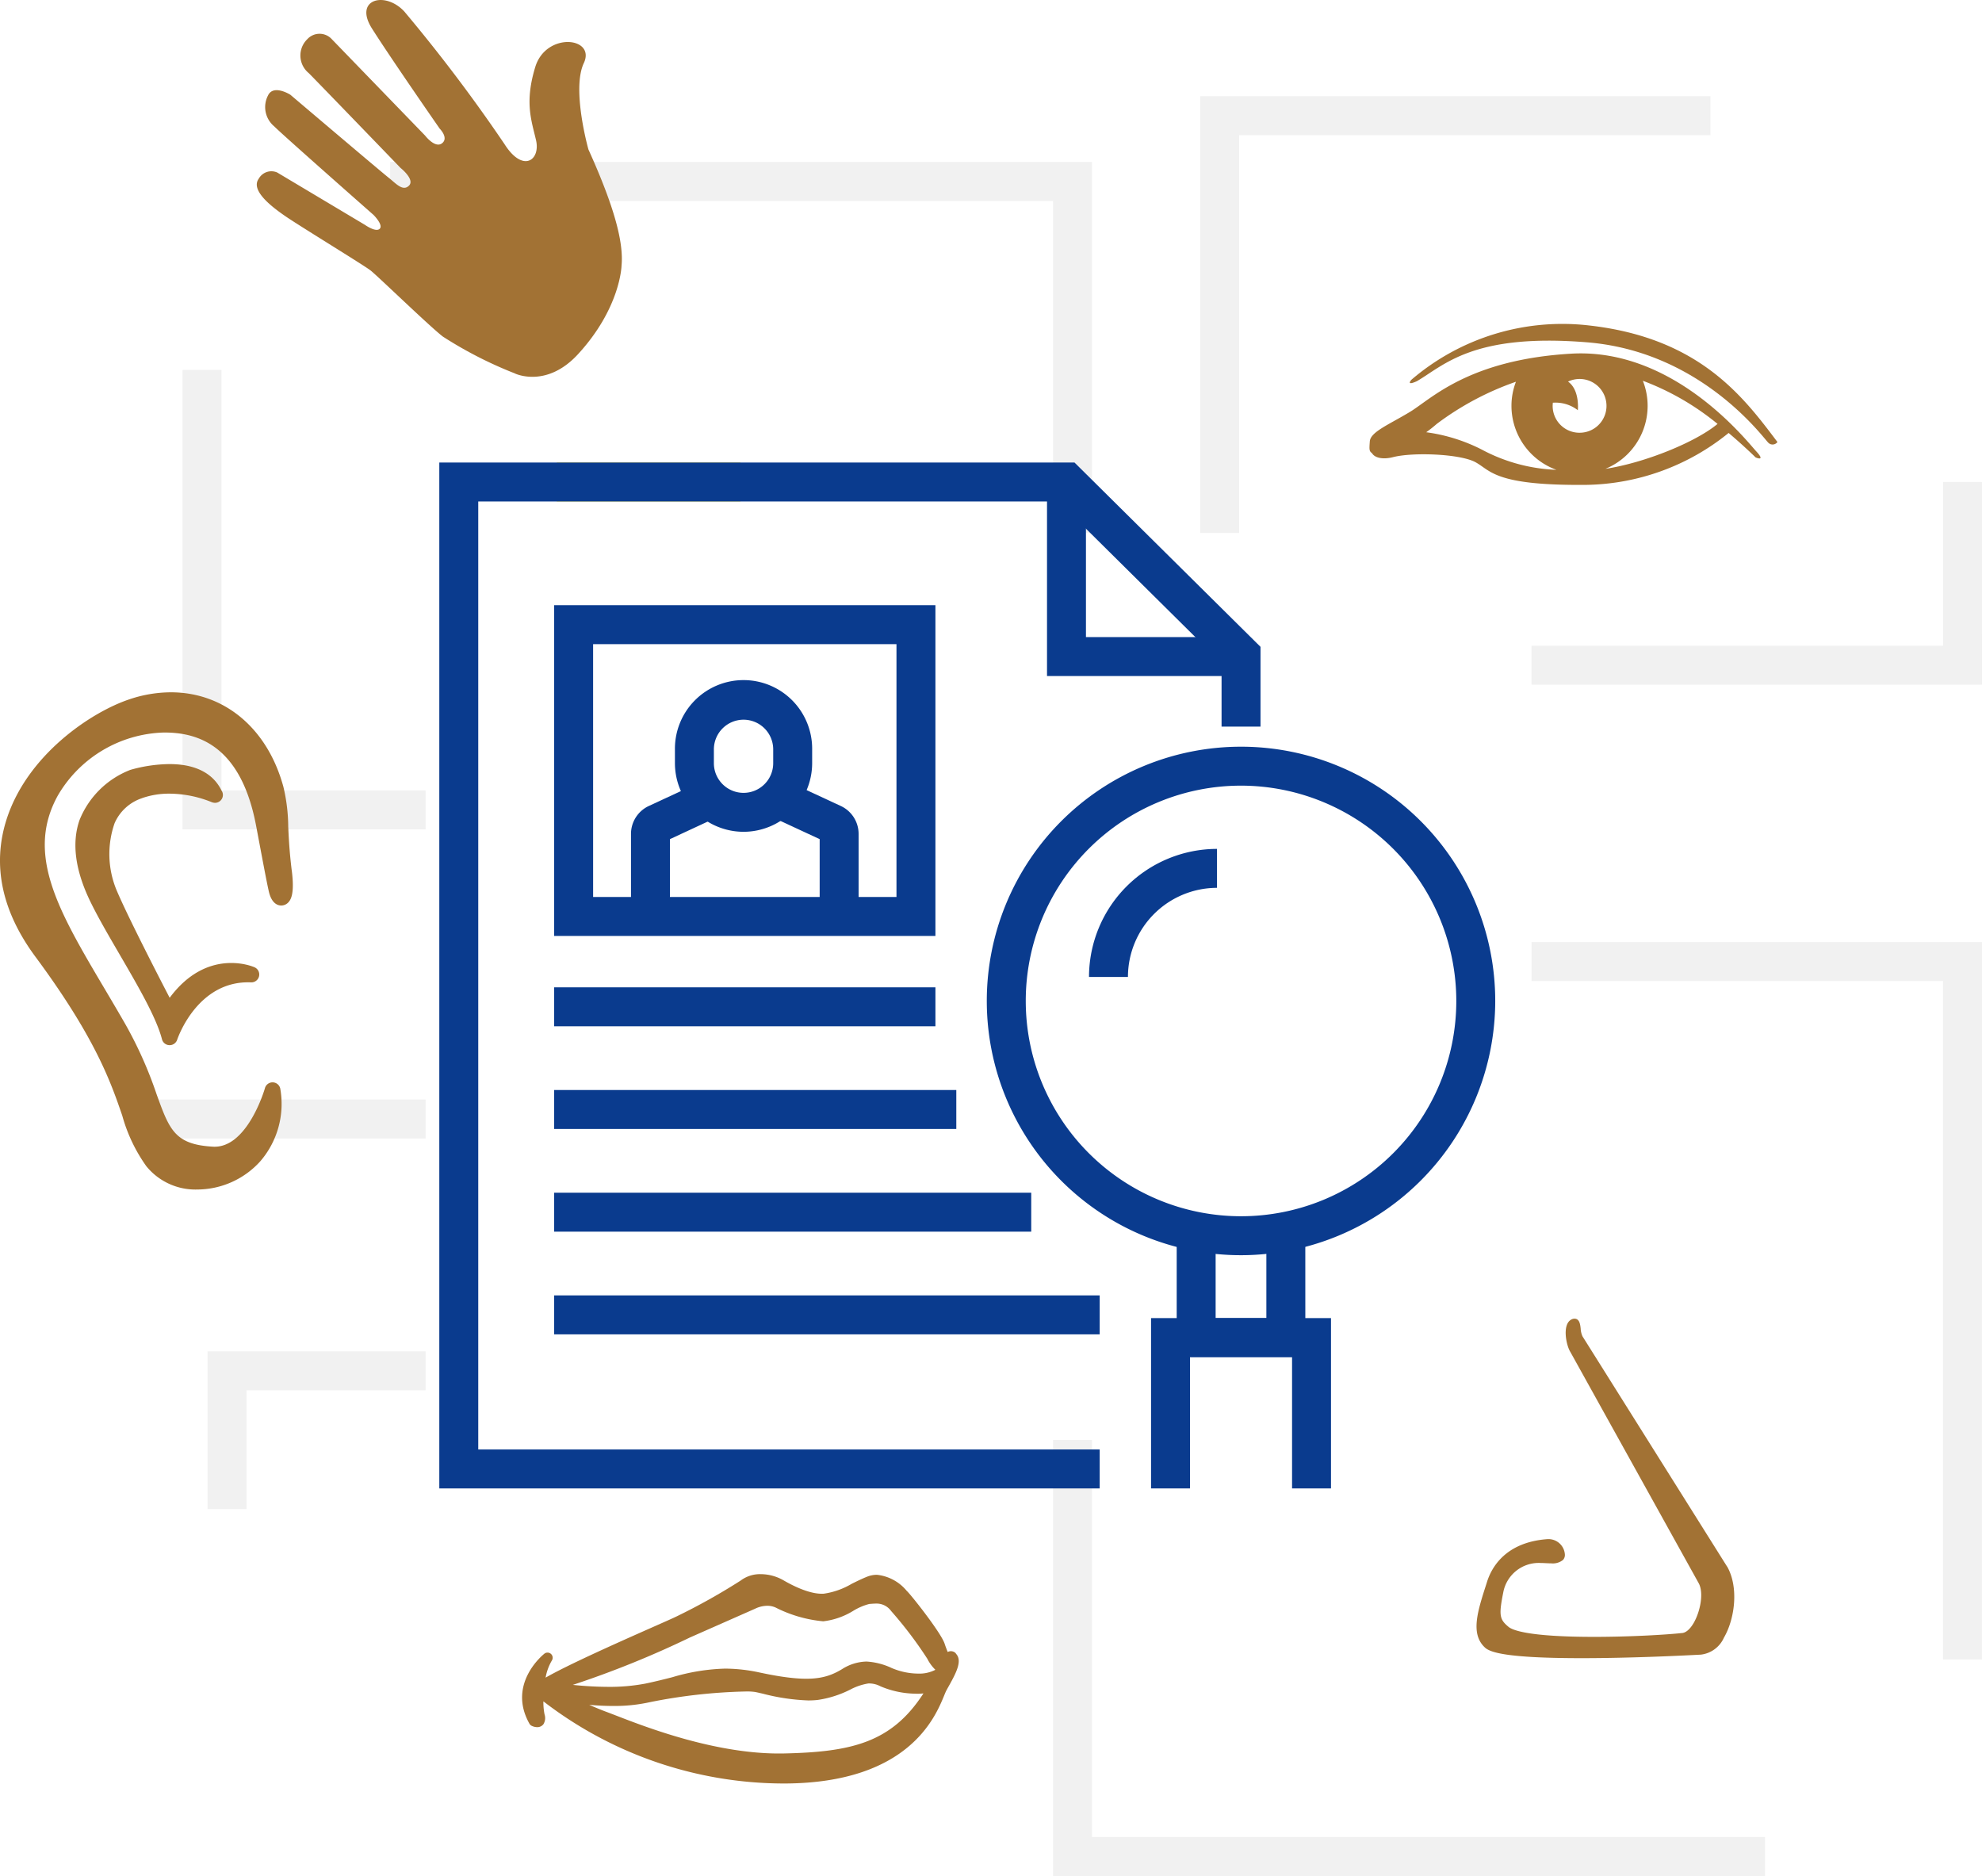 <svg id="Groupe_2783" data-name="Groupe 2783" xmlns="http://www.w3.org/2000/svg" xmlns:xlink="http://www.w3.org/1999/xlink" width="290.151" height="274.601" viewBox="0 0 290.151 274.601">
  <defs>
    <clipPath id="clip-path">
      <rect id="Rectangle_2536" data-name="Rectangle 2536" width="290.151" height="274.601" fill="none"/>
    </clipPath>
    <clipPath id="clip-path-2">
      <rect id="Rectangle_2521" data-name="Rectangle 2521" width="290.151" height="274.6" fill="none"/>
    </clipPath>
    <clipPath id="clip-path-3">
      <rect id="Rectangle_2519" data-name="Rectangle 2519" width="74.693" height="63.939" fill="none"/>
    </clipPath>
    <clipPath id="clip-path-4">
      <rect id="Rectangle_2520" data-name="Rectangle 2520" width="65.941" height="29.667" fill="none"/>
    </clipPath>
    <clipPath id="clip-path-6">
      <rect id="Rectangle_2523" data-name="Rectangle 2523" width="31.926" height="23.085" fill="none"/>
    </clipPath>
    <clipPath id="clip-path-7">
      <rect id="Rectangle_2524" data-name="Rectangle 2524" width="102.751" height="54.314" fill="none"/>
    </clipPath>
    <clipPath id="clip-path-8">
      <rect id="Rectangle_2525" data-name="Rectangle 2525" width="104.23" height="63.831" fill="none"/>
    </clipPath>
    <clipPath id="clip-path-9">
      <rect id="Rectangle_2526" data-name="Rectangle 2526" width="65.935" height="105.001" fill="none"/>
    </clipPath>
    <clipPath id="clip-path-10">
      <rect id="Rectangle_2528" data-name="Rectangle 2528" width="42.754" height="5.702" fill="none"/>
    </clipPath>
    <clipPath id="clip-path-11">
      <rect id="Rectangle_2529" data-name="Rectangle 2529" width="35.59" height="67.257" fill="none"/>
    </clipPath>
  </defs>
  <g id="Groupe_2782" data-name="Groupe 2782" clip-path="url(#clip-path)">
    <g id="Groupe_2759" data-name="Groupe 2759" transform="translate(0 0.001)">
      <g id="Groupe_2758" data-name="Groupe 2758" clip-path="url(#clip-path-2)">
        <g id="Groupe_2754" data-name="Groupe 2754" transform="translate(175.698 14.079)" opacity="0.25">
          <g id="Groupe_2753" data-name="Groupe 2753">
            <g id="Groupe_2752" data-name="Groupe 2752" clip-path="url(#clip-path-3)">
              <path id="Tracé_2477" data-name="Tracé 2477" d="M67.325,68.876h-5.7V4.939h74.692v5.7H67.325Z" transform="translate(-61.623 -4.938)" fill="#c6c6c6"/>
            </g>
          </g>
        </g>
        <g id="Groupe_2757" data-name="Groupe 2757" transform="translate(224.21 70.55)" opacity="0.25">
          <g id="Groupe_2756" data-name="Groupe 2756">
            <g id="Groupe_2755" data-name="Groupe 2755" clip-path="url(#clip-path-4)">
              <path id="Tracé_2478" data-name="Tracé 2478" d="M144.579,54.411H78.637v-5.7h60.24V24.745h5.7Z" transform="translate(-78.638 -24.744)" fill="#c6c6c6"/>
            </g>
          </g>
        </g>
      </g>
    </g>
    <rect id="Rectangle_2522" data-name="Rectangle 2522" width="26.884" height="5.702" transform="translate(81.512 67.699)" fill="#fce127"/>
    <g id="Groupe_2779" data-name="Groupe 2779" transform="translate(0 0.001)">
      <g id="Groupe_2778" data-name="Groupe 2778" clip-path="url(#clip-path-2)">
        <g id="Groupe_2762" data-name="Groupe 2762" transform="translate(30.382 197.802)" opacity="0.25">
          <g id="Groupe_2761" data-name="Groupe 2761">
            <g id="Groupe_2760" data-name="Groupe 2760" clip-path="url(#clip-path-6)">
              <path id="Tracé_2479" data-name="Tracé 2479" d="M16.358,92.461h-5.7V69.375H42.581v5.7H16.358Z" transform="translate(-10.656 -69.376)" fill="#c6c6c6"/>
            </g>
          </g>
        </g>
        <g id="Groupe_2765" data-name="Groupe 2765" transform="translate(57.109 23.703)" opacity="0.25">
          <g id="Groupe_2764" data-name="Groupe 2764">
            <g id="Groupe_2763" data-name="Groupe 2763" clip-path="url(#clip-path-7)">
              <path id="Tracé_2480" data-name="Tracé 2480" d="M122.781,62.629h-5.7V14.016H20.03v-5.7H122.781Z" transform="translate(-20.03 -8.314)" fill="#c6c6c6"/>
            </g>
          </g>
        </g>
        <g id="Groupe_2768" data-name="Groupe 2768" transform="translate(154.158 210.769)" opacity="0.25">
          <g id="Groupe_2767" data-name="Groupe 2767">
            <g id="Groupe_2766" data-name="Groupe 2766" clip-path="url(#clip-path-8)">
              <path id="Tracé_2481" data-name="Tracé 2481" d="M158.3,137.756H54.068V73.923h5.7v58.13H158.3Z" transform="translate(-54.069 -73.924)" fill="#c6c6c6"/>
            </g>
          </g>
        </g>
        <g id="Groupe_2771" data-name="Groupe 2771" transform="translate(224.21 137.897)" opacity="0.25">
          <g id="Groupe_2770" data-name="Groupe 2770">
            <g id="Groupe_2769" data-name="Groupe 2769" clip-path="url(#clip-path-9)">
              <path id="Tracé_2482" data-name="Tracé 2482" d="M144.574,153.366h-5.7v-99.3H78.637v-5.7h65.936Z" transform="translate(-78.637 -48.365)" fill="#c6c6c6"/>
            </g>
          </g>
        </g>
        <g id="Groupe_2774" data-name="Groupe 2774" transform="translate(19.554 160.946)" opacity="0.25">
          <g id="Groupe_2773" data-name="Groupe 2773">
            <g id="Groupe_2772" data-name="Groupe 2772" clip-path="url(#clip-path-10)">
              <rect id="Rectangle_2527" data-name="Rectangle 2527" width="42.753" height="5.702" transform="translate(0 0.001)" fill="#c6c6c6"/>
            </g>
          </g>
        </g>
        <g id="Groupe_2777" data-name="Groupe 2777" transform="translate(26.718 54.143)" opacity="0.25">
          <g id="Groupe_2776" data-name="Groupe 2776">
            <g id="Groupe_2775" data-name="Groupe 2775" clip-path="url(#clip-path-11)">
              <path id="Tracé_2483" data-name="Tracé 2483" d="M44.96,86.247H9.371V18.99h5.7V80.544H44.96Z" transform="translate(-9.37 -18.989)" fill="#c6c6c6"/>
            </g>
          </g>
        </g>
      </g>
    </g>
    <path id="Tracé_2484" data-name="Tracé 2484" d="M79.249,83.145H60.417V62.389h5.7V77.443h7.427V62.389h5.7Z" transform="translate(111.843 115.493)" fill="#0a3b8e"/>
    <path id="Tracé_2485" data-name="Tracé 2485" d="M85.443,92.6h-5.7V73.371H64.8V92.6H59.1V67.669H85.443Z" transform="translate(109.406 125.267)" fill="#0a3b8e"/>
    <g id="Groupe_2781" data-name="Groupe 2781" transform="translate(0 0.001)">
      <g id="Groupe_2780" data-name="Groupe 2780" clip-path="url(#clip-path-2)">
        <path id="Tracé_2486" data-name="Tracé 2486" d="M87.882,112.767A37.216,37.216,0,1,1,125.1,75.548a37.261,37.261,0,0,1-37.216,37.219m0-68.731A31.514,31.514,0,1,0,119.4,75.548,31.548,31.548,0,0,0,87.882,44.036" transform="translate(93.792 70.962)" fill="#0a3b8e"/>
        <path id="Tracé_2487" data-name="Tracé 2487" d="M119.231,173.911H22.556V23.745h92.986l27.232,26.978V62.4h-5.7V53.1L113.2,29.447H28.258V168.208h90.973Z" transform="translate(41.755 43.955)" fill="#0a3b8e"/>
        <path id="Tracé_2488" data-name="Tracé 2488" d="M82.161,53.148h-28.4v-28.4h5.7v22.7h22.7Z" transform="translate(99.515 45.805)" fill="#0a3b8e"/>
        <rect id="Rectangle_2531" data-name="Rectangle 2531" width="79.862" height="5.702" transform="translate(81.125 189.612)" fill="#0a3b8e"/>
        <rect id="Rectangle_2532" data-name="Rectangle 2532" width="69.84" height="5.702" transform="translate(81.125 174.581)" fill="#0a3b8e"/>
        <rect id="Rectangle_2533" data-name="Rectangle 2533" width="58.871" height="5.702" transform="translate(81.125 159.549)" fill="#0a3b8e"/>
        <rect id="Rectangle_2534" data-name="Rectangle 2534" width="55.815" height="5.702" transform="translate(81.125 144.518)" fill="#0a3b8e"/>
        <path id="Tracé_2489" data-name="Tracé 2489" d="M61.616,62.322h-5.7A18.763,18.763,0,0,1,74.655,43.581v5.7A13.055,13.055,0,0,0,61.616,62.322" transform="translate(103.507 80.675)" fill="#0a3b8e"/>
        <path id="Tracé_2490" data-name="Tracé 2490" d="M44.7,57.059A10.059,10.059,0,0,1,34.654,47.011V45a10.045,10.045,0,1,1,20.089,0v2.016A10.059,10.059,0,0,1,44.7,57.059m0-16.409A4.349,4.349,0,0,0,40.356,45v2.016a4.342,4.342,0,1,0,8.685,0V45A4.349,4.349,0,0,0,44.7,40.65" transform="translate(64.151 64.694)" fill="#0a3b8e"/>
        <path id="Tracé_2491" data-name="Tracé 2491" d="M52.724,60.049h-5.7V48.73l-7.6-3.53,2.4-5.172,8.3,3.852a4.508,4.508,0,0,1,2.6,4.077Z" transform="translate(72.97 74.098)" fill="#0a3b8e"/>
        <path id="Tracé_2492" data-name="Tracé 2492" d="M38.1,60.049H32.4V47.957A4.508,4.508,0,0,1,35,43.88l8.3-3.852L45.7,45.2l-7.6,3.53Z" transform="translate(59.973 74.098)" fill="#0a3b8e"/>
        <path id="Tracé_2493" data-name="Tracé 2493" d="M84.268,79.482H28.453V31.069H84.268Zm-50.112-5.7h44.41V36.771H34.155Z" transform="translate(52.672 57.513)" fill="#0a3b8e"/>
        <path id="Tracé_2494" data-name="Tracé 2494" d="M104.851,35.043a9.968,9.968,0,0,0,5.483-12.893,38.515,38.515,0,0,1,10.937,6.315c-3.188,2.657-10.618,5.691-16.42,6.578M78.62,29.685a19.538,19.538,0,0,0,1.537-1.215,42.389,42.389,0,0,1,11.6-6.176,9.817,9.817,0,0,0-.656,3.527,9.962,9.962,0,0,0,6.578,9.363,25.064,25.064,0,0,1-10.923-2.962,25.3,25.3,0,0,0-8.137-2.538m22.45.074a3.921,3.921,0,0,1-3.937-3.906,4.038,4.038,0,0,1,.029-.49,5.349,5.349,0,0,1,3.655,1.095s.319-2.96-1.434-4.186a3.936,3.936,0,0,1,3.39,7.105,3.978,3.978,0,0,1-1.7.382M99.841,18.184c-15.046.881-20.509,6.658-23.6,8.522s-5.774,2.937-5.876,4.308c-.088,1.209-.1,1.434.319,1.731.368.667,1.545.978,3.082.584,2.885-.741,9.791-.493,12.06.738s2.78,3.444,16.178,3.322a33.853,33.853,0,0,0,20.888-7.6c1.266,1.072,2.583,2.255,3.952,3.581,0,0,1.548.687.1-.881S114.887,17.3,99.838,18.184" transform="translate(130.167 33.584)" fill="#a27234"/>
        <path id="Tracé_2495" data-name="Tracé 2495" d="M98.793,16.875a33.958,33.958,0,0,0-26.177,7.932c-.821.981.818.2.818.2,4.02-2.355,8.248-7.051,24.945-5.68s25.766,14.005,26.487,14.692a.874.874,0,0,0,1.237.014.656.656,0,0,0,.1-.117c-4.947-6.561-11.333-15.183-27.414-17.042" transform="translate(134 30.782)" fill="#a27234"/>
        <path id="Tracé_2496" data-name="Tracé 2496" d="M65.1,107.06c-9.683.2-20.047-3.809-24.415-5.5-.582-.225-1.072-.413-1.46-.559-.77-.279-1.665-.653-2.595-1.058,1.129.105,2.3.165,3.441.165a23.771,23.771,0,0,0,5.406-.547A79.168,79.168,0,0,1,59.556,97.99a8.024,8.024,0,0,1,1.386.077c.311.063.693.151,1.129.251A30.447,30.447,0,0,0,68.7,99.3a13.206,13.206,0,0,0,1.346-.068,15.416,15.416,0,0,0,4.781-1.511,8.612,8.612,0,0,1,2.672-.907,3.558,3.558,0,0,1,1.756.411A13.465,13.465,0,0,0,84.33,98.31a7.685,7.685,0,0,0,1.229-.037c-4.636,7.156-10.438,8.579-20.449,8.787M60.888,85.887a4.178,4.178,0,0,1,1.813-.442,2.941,2.941,0,0,1,1.206.251,19.313,19.313,0,0,0,6.98,2.021,10.717,10.717,0,0,0,4.434-1.557,8.718,8.718,0,0,1,2.307-.981l.117-.009c.331-.026.633-.048.918-.048a2.609,2.609,0,0,1,2.161,1.083,58.763,58.763,0,0,1,5.3,6.991,6.009,6.009,0,0,0,1.183,1.619,5.06,5.06,0,0,1-2.506.556,10.017,10.017,0,0,1-3.607-.7l-.251-.1a9.986,9.986,0,0,0-3.732-.964,6.934,6.934,0,0,0-3.59,1.126c-2.438,1.463-4.918,2-12.015.485a24.287,24.287,0,0,0-5.072-.576A29.635,29.635,0,0,0,48.8,95.9c-1.237.316-2.518.639-3.975.941a27.892,27.892,0,0,1-5.423.47,51.4,51.4,0,0,1-5.172-.288,141.09,141.09,0,0,0,17.15-6.94Zm29.427,6.532a.994.994,0,0,0-1.206-.211c-.162-.4-.325-.83-.453-1.223-.536-1.6-4.742-6.926-5.483-7.667l-.08-.08a6.554,6.554,0,0,0-4.34-2.329,3.881,3.881,0,0,0-1.46.285c-.776.311-1.517.679-2.238,1.035a11.089,11.089,0,0,1-4.089,1.446c-2.121.137-4.861-1.354-5.919-1.973a6.76,6.76,0,0,0-3.316-.887,4.7,4.7,0,0,0-2.942.947,92.109,92.109,0,0,1-9.323,5.218c-.436.22-1.8.821-3.521,1.582-6.067,2.686-12.557,5.6-15.7,7.4a7.5,7.5,0,0,1,.924-2.518.752.752,0,0,0-1.086-1c-.057.043-5.543,4.351-2.2,10.267a.753.753,0,0,0,.316.3,1.9,1.9,0,0,0,.81.2,1.12,1.12,0,0,0,.912-.422,1.715,1.715,0,0,0,.168-1.457,9.042,9.042,0,0,1-.168-1.9,57.783,57.783,0,0,0,35.081,12.026h.345c17.994-.105,21.923-9.677,23.223-12.822.143-.354.268-.653.354-.81l.125-.231c1.237-2.2,2.307-4.1,1.243-5.161" transform="translate(49.627 149.6)" fill="#a27234"/>
        <path id="Tracé_2497" data-name="Tracé 2497" d="M51.027,54.679a59.438,59.438,0,0,1-10.6-5.414c-1.913-1.463-9.586-8.907-10.6-9.691s-10.261-6.427-12.405-7.895-5.186-3.832-3.946-5.526a2.115,2.115,0,0,1,2.709-.9l12.853,7.67s1.58,1.126,2.144.562-.9-2.024-.9-2.024-13.2-11.619-14.547-12.97a3.667,3.667,0,0,1-.907-4.511c.79-1.691,3.273-.114,3.273-.114s13.421,11.39,14.433,12.18,2.027,2.024,2.934,1.126-1.237-2.595-1.237-2.595S22.041,11.946,20.8,10.705a3.328,3.328,0,0,1-.482-4.682,3.385,3.385,0,0,1,.257-.279A2.43,2.43,0,0,1,24,5.565q.094.086.18.18l13.649,14.1s1.463,1.916,2.478,1.126-.339-2.138-.339-2.138S32.753,8.45,30.045,4.165s1.919-5.526,4.739-2.483a235.758,235.758,0,0,1,14.661,19.4c2.706,4.282,5.3,2.366,4.622-.565s-1.691-5.528-.114-10.706,8.91-4.4,7.105-.565.679,12.628.679,12.628c3.721,8.234,5.186,13.535,4.847,17.03,0,0-.145,6.176-6.384,12.953-4.374,4.744-8.7,3.037-9.172,2.834" transform="translate(24.404 0)" fill="#a27234"/>
        <path id="Tracé_2498" data-name="Tracé 2498" d="M112.5,103.995,91.327,70.282a3.149,3.149,0,0,1-.268-1.14c-.068-.61-.165-1.443-.912-1.443a1.01,1.01,0,0,0-.547.18c-1.243.781-.664,3.715-.049,4.693L108.328,106.4c.787,1.411.248,4.174-.741,5.865-.545.918-1.166,1.448-1.765,1.451-2.041.228-7.362.556-12.79.556-9.842,0-12.055-1.032-12.562-1.488-1.317-1.1-1.4-1.714-.73-5.087a5.279,5.279,0,0,1,5.48-4.237c.182,0,.4.009.63.02.279.014.582.031.872.031a2.4,2.4,0,0,0,1.745-.493,1.08,1.08,0,0,0,.279-.83,2.411,2.411,0,0,0-2.589-2.218c-6.076.459-8.126,4.1-8.8,6.233l-.174.547c-1.226,3.821-2.284,7.125-.12,9.1.727.664,2.982,1.54,14.142,1.54,7.333,0,15.12-.391,17.329-.51h.06a4.231,4.231,0,0,0,3.439-2.495c1.588-2.72,2.2-7.35.473-10.4" transform="translate(140.34 125.322)" fill="#a27234"/>
        <path id="Tracé_2499" data-name="Tracé 2499" d="M42.714,61.666c-.339-2.726-.436-4.707-.519-6.455a25.822,25.822,0,0,0-.7-5.8c-2.309-8.554-8.622-13.868-16.48-13.868a19.142,19.142,0,0,0-6.15,1.052C13.284,38.483,3.906,44.75.921,54.27-1.155,60.9.282,67.634,5.195,74.263,14.028,86.187,16.26,92.736,17.9,97.511a23.5,23.5,0,0,0,3.53,7.41,9.262,9.262,0,0,0,7.473,3.4,12.473,12.473,0,0,0,9.221-4.154,12.86,12.86,0,0,0,2.925-10.487,1.155,1.155,0,0,0-2.272-.163c-.023.086-2.486,8.542-7.362,8.542a2.537,2.537,0,0,1-.254-.009c-5.585-.319-6.361-2.475-8.246-7.7a59.681,59.681,0,0,0-4.548-10.2c-1.012-1.762-2.016-3.464-2.994-5.115C8.591,67.585,3.689,59.308,8.459,50.667a18.563,18.563,0,0,1,15.576-9.238c4.528,0,11.154,1.511,13.449,13.606.9,4.747,1.514,8.095,1.87,9.657.411,1.791,1.32,2.059,1.825,2.059a1.419,1.419,0,0,0,1.069-.5c.393-.442.87-1.4.47-4.59" transform="translate(0 65.792)" fill="#a27234"/>
        <path id="Tracé_2500" data-name="Tracé 2500" d="M13.618,44.214a11.929,11.929,0,0,1,4.037-.659A16.707,16.707,0,0,1,23.8,44.79a1.407,1.407,0,0,0,.493.108,1.153,1.153,0,0,0,.961-1.813c-.872-1.8-2.9-3.858-7.618-3.858a21.492,21.492,0,0,0-5.722.847,1.388,1.388,0,0,0-.151.06A13.1,13.1,0,0,0,4.482,47.4c-1.18,3.362-.647,7.39,1.585,11.972C7.2,61.7,8.728,64.32,10.344,67.094c2.637,4.531,5.374,9.215,6.2,12.408a1.147,1.147,0,0,0,1.081.867h.043a1.156,1.156,0,0,0,1.1-.793c.117-.348,3.019-8.693,10.783-8.4a1.154,1.154,0,0,0,.519-2.218c-.331-.145-6.937-2.885-12.4,4.476-1.919-3.692-6.324-12.277-7.818-15.861a13.747,13.747,0,0,1-.242-9.7,6.664,6.664,0,0,1,4.012-3.655" transform="translate(7.168 72.615)" fill="#a27234"/>
      </g>
    </g>
  </g>
</svg>
